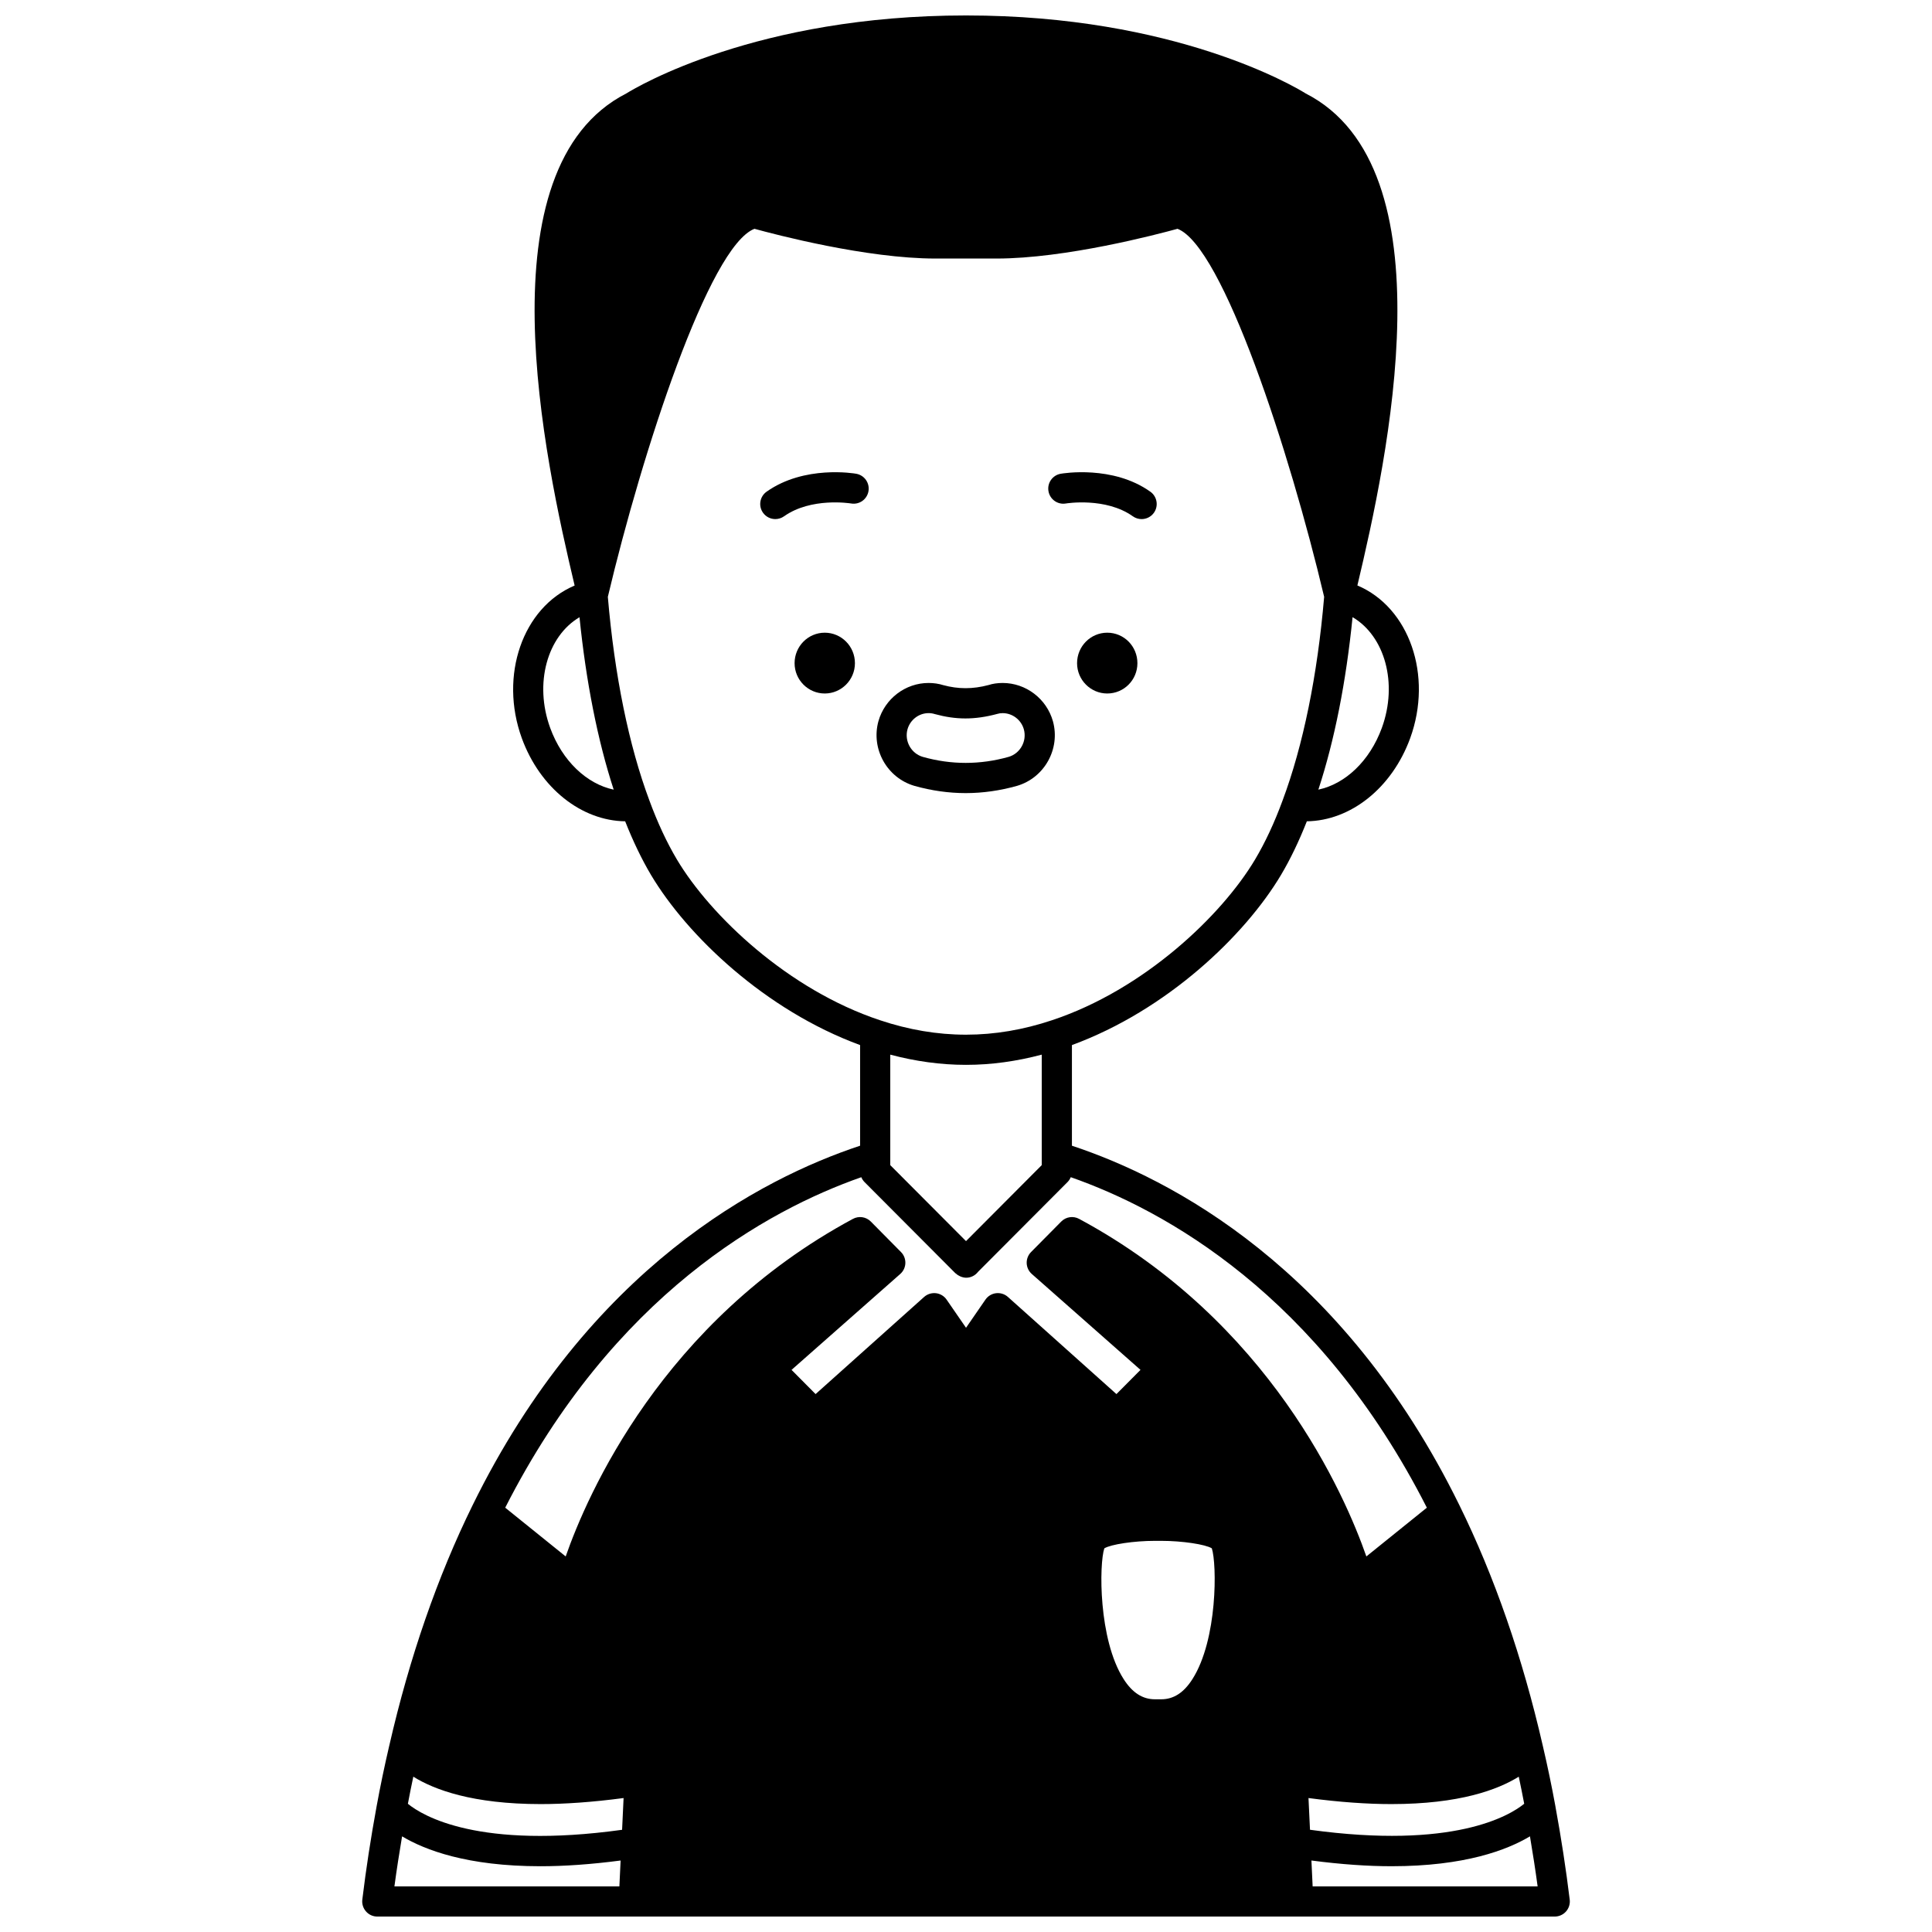 <?xml version="1.0" encoding="UTF-8"?>
<!-- Uploaded to: ICON Repo, www.iconrepo.com, Generator: ICON Repo Mixer Tools -->
<svg width="800px" height="800px" version="1.1" viewBox="144 144 512 512" xmlns="http://www.w3.org/2000/svg">
 <defs>
  <clipPath id="a">
   <path d="m239 148.09h322v503.81h-322z"/>
  </clipPath>
 </defs>
 <path d="m437.43 311.67c-4.398 0-7.996 3.598-7.996 8.078 0 4.438 3.598 8.035 7.996 8.035 4.438 0 7.996-3.598 7.996-8.035 0-4.481-3.559-8.078-7.996-8.078z"/>
 <path d="m362.57 311.67c-4.398 0-7.996 3.598-7.996 8.078 0 4.438 3.598 8.035 7.996 8.035 4.398 0 7.996-3.598 7.996-8.035 0-4.481-3.598-8.078-7.996-8.078z"/>
 <g clip-path="url(#a)">
  <path d="m556.2 622.68c-0.969-5.297-2.098-10.719-3.356-16.09-5.356-23.363-12.793-44.805-22.102-63.723-30.906-62.941-76.465-86.559-102.67-95.242v-26.668c25.195-9.25 45.867-29.055 55.414-45.098 2.5-4.203 4.785-8.992 6.844-14.207 11.582-0.156 22.543-8.789 27.383-22.02 6.051-16.629-0.227-34.664-13.992-40.48 7.949-33.441 24.848-110.7-13.707-130.39-2.906-1.812-34.629-20.668-89.93-20.668-0.027 0-0.051 0.016-0.078 0.016-0.031 0-0.055-0.016-0.082-0.016-55.297 0-87.023 18.855-89.938 20.668-38.562 19.695-21.648 96.973-13.703 130.41-13.758 5.824-20.043 23.836-13.992 40.469 4.836 13.227 15.797 21.859 27.383 22.012 2.062 5.219 4.352 10.008 6.844 14.207 9.555 16.043 30.227 35.852 55.418 45.094v26.668c-26.207 8.684-71.766 32.301-102.67 95.234-9.312 18.922-16.746 40.363-22.094 63.711-0.004 0.012-0.004 0.023-0.008 0.031 0 0.004 0 0.008-0.004 0.008-1.254 5.375-2.383 10.781-3.348 16.059-1.555 8.473-2.801 16.57-3.793 24.746-0.141 1.137 0.215 2.273 0.977 3.137 0.75 0.867 1.84 1.359 2.984 1.359h312.04c1.145 0 2.234-0.492 2.996-1.348 0.758-0.859 1.117-2 0.977-3.137-1.004-8.207-2.25-16.305-3.797-24.742zm-96.207-33.672c-2.289 3.582-4.984 5.32-8.25 5.32h-1.68c-3.285 0-6-1.754-8.301-5.367-6.715-10.543-6.481-30.57-5.106-34.633 1.734-1.059 7.844-1.984 13.41-1.988h1.676c5.562 0.004 11.664 0.922 13.402 1.98 1.359 4.106 1.57 24.176-5.152 34.688zm-206.46 25.832c5.523 3.441 15.688 7.262 33.77 7.262 6.293 0 13.609-0.5 21.953-1.602l-0.395 8.414c-37.965 5.258-52.824-3.668-56.766-6.891 0.445-2.379 0.922-4.769 1.438-7.184zm237.23 5.66c8.34 1.105 15.652 1.602 21.953 1.602 18.082 0 28.25-3.82 33.77-7.262 0.512 2.406 0.992 4.797 1.445 7.176-3.941 3.211-18.801 12.129-56.766 6.891zm-90.758-147.59-20.074-20.137v-29.281c6.676 1.77 13.383 2.703 19.992 2.703 0.027 0 0.051-0.016 0.078-0.016s0.051 0.016 0.078 0.016c6.613 0 13.316-0.934 19.992-2.703v29.281zm110.2-136.01c-3.215 8.785-9.711 14.867-16.824 16.359 4.301-13.141 7.332-28.477 9.062-45.707 8.535 5.008 12.07 17.516 7.762 29.348zm-220.4 0.004c-4.297-11.812-0.781-24.285 7.769-29.332 1.727 17.047 4.805 32.648 9.062 45.691-7.106-1.492-13.621-7.578-16.832-16.359zm33.582 34.871c-2.68-4.508-5.129-9.758-7.289-15.633-5.441-14.535-9.242-33.16-11.016-53.973 9.117-38.508 26.871-92.926 38.859-97.535 5.492 1.512 29.688 7.883 47.98 7.883h16.152c18.293 0 42.488-6.371 47.98-7.883 11.992 4.609 29.746 59.027 38.859 97.531-1.762 20.75-5.562 39.402-11.023 53.996-2.152 5.856-4.602 11.105-7.281 15.609-8.84 14.852-29.449 34.516-53.812 42.598-7.59 2.543-15.238 3.832-22.723 3.832-0.027 0-0.051 0.016-0.078 0.016-0.027 0-0.051-0.016-0.078-0.016-7.484 0-15.129-1.289-22.73-3.836-24.348-8.078-44.957-27.738-53.801-42.59zm48.867 84.195c0.195 0.465 0.473 0.902 0.848 1.285l23.801 23.879c0.008 0.008 0.016 0.016 0.023 0.023l0.246 0.246c0.004 0.004 0.004 0.004 0.008 0.004v0.004c0.027 0.027 0.066 0.035 0.102 0.062 0.336 0.316 0.711 0.566 1.137 0.75 0.047 0.02 0.094 0.047 0.141 0.066 0.473 0.188 0.969 0.32 1.488 0.32 1.266 0 2.418-0.609 3.164-1.582l23.703-23.777c0.375-0.379 0.652-0.816 0.848-1.285 24.82 8.695 65.645 31.086 94.367 87.586l-16.031 12.922c-5.652-16.203-25.559-62.254-76.125-89.461-1.562-0.84-3.492-0.555-4.738 0.711l-7.996 8.082c-0.773 0.781-1.191 1.848-1.156 2.945 0.035 1.094 0.523 2.133 1.352 2.863l28.809 25.418-6.375 6.414-28.758-25.742c-0.855-0.766-1.992-1.125-3.141-0.992-1.141 0.137-2.168 0.754-2.82 1.703l-5.144 7.461-5.144-7.461c-0.652-0.945-1.68-1.566-2.82-1.703-1.145-0.129-2.281 0.227-3.141 0.992l-28.762 25.742-6.371-6.414 28.809-25.418c0.828-0.73 1.316-1.762 1.352-2.863 0.035-1.098-0.379-2.168-1.156-2.945l-7.996-8.082c-1.25-1.262-3.176-1.551-4.738-0.711-50.566 27.211-70.469 73.262-76.125 89.461l-16.027-12.922c28.723-56.496 69.551-78.887 94.371-87.582zm-121.7 174.68c6.035 3.613 17.262 7.922 36.691 7.922 6.195 0 13.273-0.477 21.223-1.516l-0.328 6.863h-59.617c0.586-4.387 1.281-8.805 2.031-13.27zm241.31 13.27-0.324-6.867c7.949 1.039 15.027 1.516 21.223 1.516 19.426 0 30.656-4.305 36.691-7.922 0.746 4.453 1.445 8.871 2.031 13.27z"/>
 </g>
 <path d="m426.47 277.43c0.102-0.02 10.547-1.723 17.75 3.398 0.703 0.5 1.512 0.738 2.316 0.738 1.25 0 2.484-0.582 3.262-1.68 1.281-1.801 0.855-4.297-0.941-5.578-9.965-7.086-23.203-4.856-23.762-4.758-2.172 0.383-3.617 2.445-3.242 4.617 0.375 2.172 2.434 3.641 4.617 3.262z"/>
 <path d="m370.91 269.55c-0.551-0.098-13.75-2.328-23.754 4.75-1.805 1.277-2.231 3.769-0.957 5.574 0.781 1.098 2.016 1.688 3.266 1.688 0.801 0 1.602-0.238 2.309-0.734 7.184-5.09 17.5-3.441 17.754-3.406 2.191 0.387 4.242-1.07 4.625-3.242 0.379-2.168-1.066-4.242-3.242-4.629z"/>
 <path d="m386.36 352.27c4.5 1.266 9.062 1.91 13.559 1.91 4.5 0 9.062-0.645 13.598-1.918 7.262-2.125 11.539-9.793 9.523-17.113-1.676-5.977-7.156-10.156-13.328-10.156-1.387 0-2.699 0.203-3.672 0.531-4.305 1.156-8.16 1.094-12.035 0.051-1.223-0.387-2.547-0.582-3.926-0.582-6.137 0-11.602 4.16-13.289 10.137-2.016 7.332 2.262 15.02 9.57 17.141zm-1.863-15c0.711-2.523 3.012-4.285 5.586-4.285 0.559 0 1.07 0.07 1.672 0.258 5.547 1.508 10.457 1.586 16.582-0.062 0.375-0.125 0.867-0.191 1.379-0.191 2.598 0 4.914 1.773 5.617 4.297 0.859 3.117-0.965 6.394-4.023 7.289-7.586 2.137-15.227 2.129-22.754 0.008-3.098-0.902-4.918-4.191-4.059-7.312z"/>
</svg>